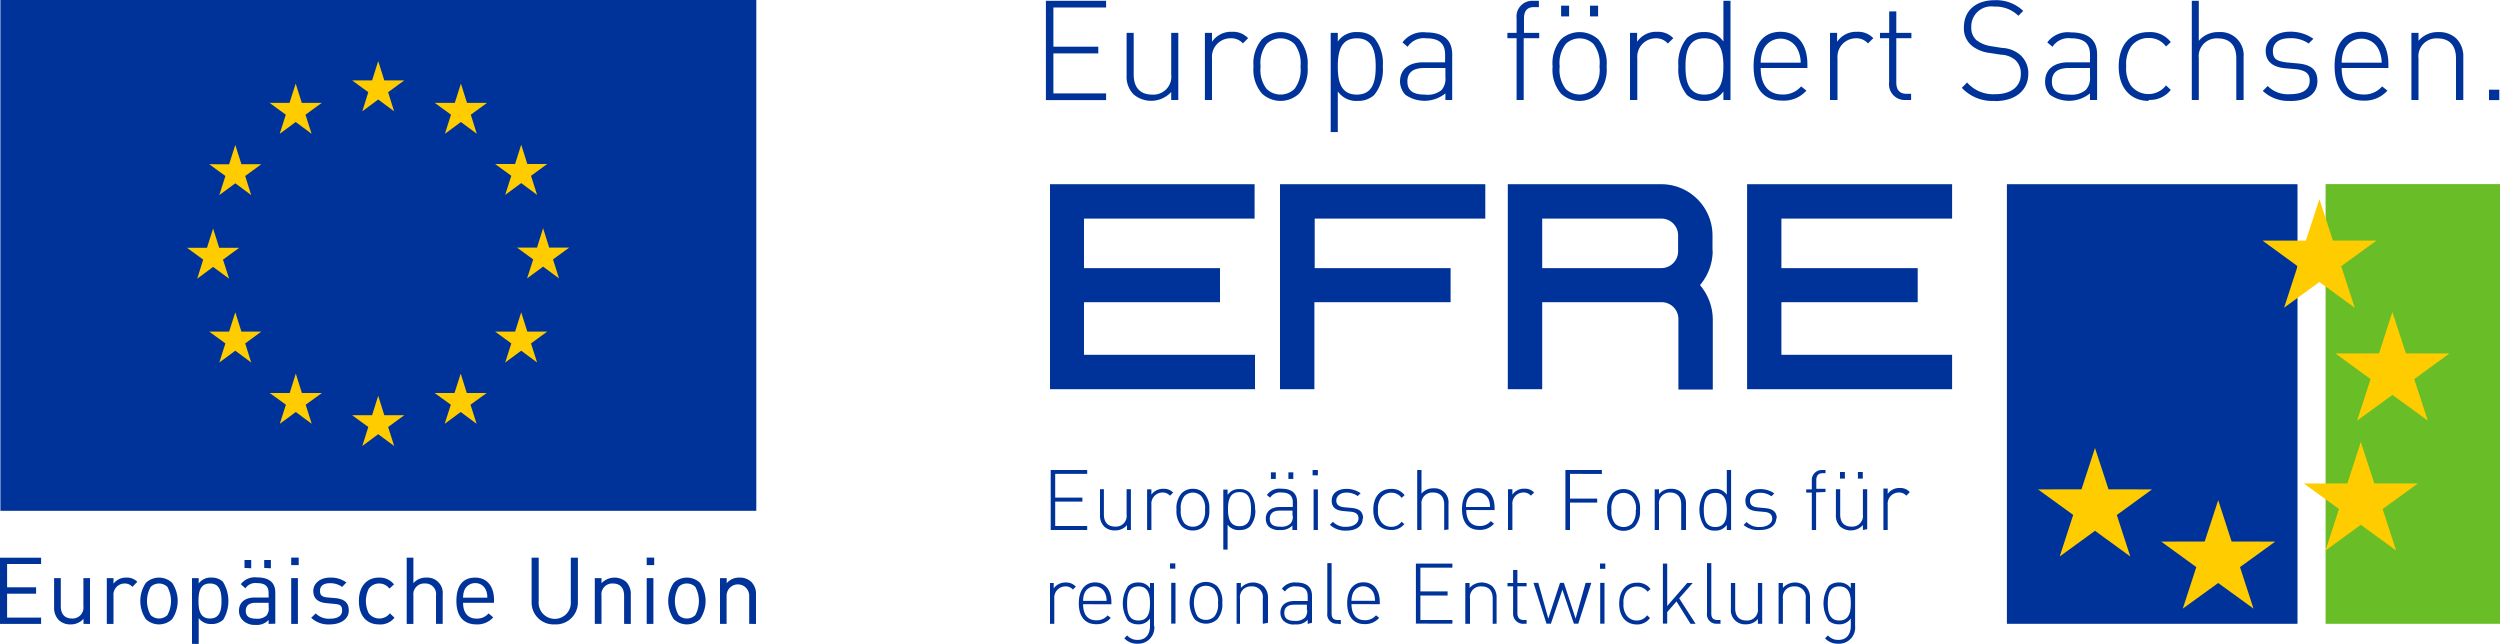 <?xml version="1.0" encoding="UTF-8"?> <svg xmlns="http://www.w3.org/2000/svg" id="Ebene_1" data-name="Ebene 1" viewBox="0 0 250 64.43"><defs><style>.cls-1{fill:#69be28;}.cls-2{fill:#039;}.cls-3{fill:#fc0;}</style></defs><polyline class="cls-1" points="232.56 62.38 250 62.38 250 18.41 232.56 18.41 232.56 62.38"></polyline><polyline class="cls-2" points="200.69 62.38 229.75 62.38 229.75 18.42 200.69 18.42 200.69 62.38"></polyline><polyline class="cls-3" points="233.29 24.06 231.94 19.92 230.59 24.06 226.25 24.06 229.76 26.62 228.41 30.77 231.94 28.2 235.47 30.77 234.12 26.62 237.64 24.06 233.29 24.06"></polyline><polyline class="cls-3" points="240.59 35.34 239.24 31.21 237.9 35.34 233.55 35.35 237.06 37.91 235.71 42.06 239.24 39.49 242.78 42.06 241.42 37.91 244.94 35.35 240.59 35.34"></polyline><polyline class="cls-3" points="237.43 48.34 236.08 44.2 234.74 48.34 230.38 48.35 233.9 50.9 232.55 55.05 236.08 52.48 239.61 55.05 238.26 50.9 241.78 48.35 237.43 48.34"></polyline><polyline class="cls-3" points="223.16 54.15 221.82 50.02 220.47 54.15 216.12 54.16 219.63 56.71 218.28 60.86 221.82 58.3 225.35 60.86 224 56.71 227.52 54.16 223.16 54.15"></polyline><polyline class="cls-3" points="210.85 48.93 209.5 44.8 208.15 48.93 203.8 48.94 207.32 51.49 205.97 55.65 209.5 53.08 213.03 55.65 211.68 51.5 215.2 48.94 210.85 48.93"></polyline><path class="cls-2" d="M108.72,53v-.4h-3.2V50.16h2.72v-.4h-2.72V47.39h3.2V47h-3.65v6Zm4.37,0V48.92h-.43v2.53a1.07,1.07,0,0,1-1.15,1.21c-.72,0-1.12-.43-1.12-1.21V48.92H110v2.6a1.52,1.52,0,0,0,.42,1.13,1.46,1.46,0,0,0,1.08.39,1.49,1.49,0,0,0,1.2-.53V53Zm4.24-3.73a1.27,1.27,0,0,0-1-.39,1.4,1.4,0,0,0-1.19.59v-.54h-.43V53h.43V50.48a1.12,1.12,0,0,1,1.09-1.23,1,1,0,0,1,.77.32l.31-.31Zm3.6,1.7a2.23,2.23,0,0,0-.51-1.64,1.56,1.56,0,0,0-1.13-.45,1.53,1.53,0,0,0-1.13.45,2.23,2.23,0,0,0-.51,1.64,2.26,2.26,0,0,0,.51,1.64,1.56,1.56,0,0,0,1.13.44,1.6,1.6,0,0,0,1.13-.44,2.26,2.26,0,0,0,.51-1.64m-.43,0a1.9,1.9,0,0,1-.37,1.36,1.16,1.16,0,0,1-.84.34,1.19,1.19,0,0,1-.85-.34,1.94,1.94,0,0,1-.36-1.36,1.91,1.91,0,0,1,.36-1.36,1.19,1.19,0,0,1,.85-.35,1.17,1.17,0,0,1,.84.35A1.87,1.87,0,0,1,120.5,51m5,0a2.41,2.41,0,0,0-.53-1.73,1.37,1.37,0,0,0-1-.36,1.34,1.34,0,0,0-1.21.58v-.53h-.43v6h.43V52.47A1.35,1.35,0,0,0,124,53a1.41,1.41,0,0,0,1-.35,2.43,2.43,0,0,0,.53-1.73m-.43,0c0,.84-.16,1.7-1.15,1.7s-1.15-.86-1.15-1.7.15-1.71,1.15-1.71,1.15.86,1.15,1.71m4.23-3.69h-.49v.66h.49v-.66Zm-1.75,0h-.49v.66h.49v-.66ZM129.71,53V50.21c0-.86-.51-1.34-1.58-1.34a1.54,1.54,0,0,0-1.44.63l.32.27a1.16,1.16,0,0,1,1.12-.52c.83,0,1.15.35,1.15,1v.45H128c-.89,0-1.42.43-1.42,1.18a1.14,1.14,0,0,0,.3.79A1.51,1.51,0,0,0,128,53a1.54,1.54,0,0,0,1.24-.45V53Zm-.43-1.42a1.05,1.05,0,0,1-.23.78,1.33,1.33,0,0,1-1,.31c-.74,0-1.07-.25-1.07-.79s.34-.82,1-.82h1.27v.52ZM131.79,47h-.53v.53h.53V47Zm0,1.94h-.43V53h.43V48.92Zm4.52,2.91c0-.79-.51-1-1.19-1.06l-.66-.06c-.57-.05-.83-.26-.83-.68s.38-.79,1-.79a1.86,1.86,0,0,1,1.14.35l.29-.29a2.4,2.4,0,0,0-1.43-.43c-.88,0-1.46.46-1.46,1.16s.41,1,1.23,1.06l.67.06c.53.05.78.26.78.68s-.43.83-1.23.83a1.71,1.71,0,0,1-1.33-.5l-.3.3a2.23,2.23,0,0,0,1.65.58c1,0,1.63-.46,1.63-1.21m4.19.59-.3-.27a1.22,1.22,0,0,1-1,.51,1.23,1.23,0,0,1-1.08-.54,1.81,1.81,0,0,1-.28-1.16,1.86,1.86,0,0,1,.28-1.17,1.26,1.26,0,0,1,1.08-.54,1.23,1.23,0,0,1,1,.52l.3-.27a1.58,1.58,0,0,0-1.34-.63c-1.11,0-1.79.79-1.79,2.09S138,53,139.11,53a1.59,1.59,0,0,0,1.34-.62m4.4.57v-2.6a1.4,1.4,0,0,0-1.5-1.52,1.52,1.52,0,0,0-1.2.53V47h-.43v6h.43V50.47a1.08,1.08,0,0,1,1.14-1.22c.73,0,1.13.43,1.13,1.22V53Zm4.61-1.94v-.19c0-1.25-.61-2-1.63-2s-1.63.78-1.63,2.09.61,2.08,1.73,2.08a1.85,1.85,0,0,0,1.47-.62l-.32-.26a1.41,1.41,0,0,1-1.12.49c-.86,0-1.33-.57-1.33-1.6ZM149,50.7h-2.4a2,2,0,0,1,.14-.77,1.17,1.17,0,0,1,2.12,0,2,2,0,0,1,.14.77m4.42-1.44a1.25,1.25,0,0,0-1-.39,1.37,1.37,0,0,0-1.18.59v-.54h-.44V53h.44V50.48a1.11,1.11,0,0,1,1.08-1.23.94.94,0,0,1,.77.32l.31-.31Zm6.77-1.87V47h-3.65v6H157V50.26h2.72v-.4H157V47.39ZM164,51a2.23,2.23,0,0,0-.51-1.64,1.56,1.56,0,0,0-1.13-.45,1.53,1.53,0,0,0-1.13.45,2.23,2.23,0,0,0-.51,1.64,2.26,2.26,0,0,0,.51,1.64,1.56,1.56,0,0,0,1.13.44,1.6,1.6,0,0,0,1.13-.44A2.26,2.26,0,0,0,164,51m-.43,0a1.9,1.9,0,0,1-.37,1.36,1.16,1.16,0,0,1-.84.34,1.19,1.19,0,0,1-.85-.34,1.89,1.89,0,0,1-.36-1.36,1.86,1.86,0,0,1,.36-1.36,1.19,1.19,0,0,1,.85-.35,1.17,1.17,0,0,1,.84.35A1.87,1.87,0,0,1,163.6,51m5,2v-2.6a1.52,1.52,0,0,0-.42-1.13,1.5,1.5,0,0,0-1.08-.39,1.52,1.52,0,0,0-1.2.53v-.48h-.43V53h.43V50.47A1.08,1.08,0,0,1,167,49.25c.73,0,1.12.43,1.12,1.22V53Zm4.51,0V47h-.43v2.47a1.34,1.34,0,0,0-1.21-.58,1.37,1.37,0,0,0-1,.36,3.09,3.09,0,0,0,0,3.46,1.41,1.41,0,0,0,1,.35,1.35,1.35,0,0,0,1.21-.57V53Zm-.43-2c0,.84-.15,1.7-1.15,1.7s-1.15-.86-1.15-1.7.16-1.71,1.15-1.71,1.15.86,1.15,1.71m5,.87c0-.79-.52-1-1.19-1.06l-.66-.06c-.58-.05-.83-.26-.83-.68s.37-.79,1-.79a1.86,1.86,0,0,1,1.14.35l.29-.29a2.4,2.4,0,0,0-1.43-.43c-.89,0-1.46.46-1.46,1.16s.41,1,1.23,1.06l.67.06c.53.05.78.26.78.68s-.43.83-1.23.83a1.71,1.71,0,0,1-1.33-.5l-.3.3A2.23,2.23,0,0,0,176,53c1,0,1.63-.46,1.63-1.21m4.92-2.59v-.32h-.92V48c0-.43.2-.68.63-.68h.29V47h-.37a1,1,0,0,0-1,1.06v.88h-.56v.32h.56V53h.43V49.24Zm3.73-2h-.49v.66h.49v-.66Zm-1.76,0H184v.66h.49v-.66Zm2.2,5.72V48.92h-.43v2.53a1.07,1.07,0,0,1-1.15,1.21c-.72,0-1.12-.43-1.12-1.21V48.92h-.43v2.6a1.52,1.52,0,0,0,.42,1.13,1.65,1.65,0,0,0,2.28-.14V53Zm4.24-3.73a1.25,1.25,0,0,0-1-.39,1.4,1.4,0,0,0-1.19.59v-.54h-.43V53h.43V50.48a1.12,1.12,0,0,1,1.09-1.23.94.94,0,0,1,.77.32l.31-.31"></path><path class="cls-2" d="M107.56,58.64a1.3,1.3,0,0,0-1-.39,1.42,1.42,0,0,0-1.19.59V58.3H105v4.08h.43V59.87a1.12,1.12,0,0,1,1.09-1.23.92.92,0,0,1,.77.32l.31-.32Zm3.58,1.79v-.19c0-1.24-.62-2-1.63-2s-1.63.78-1.63,2.09.61,2.09,1.73,2.09a1.82,1.82,0,0,0,1.47-.63l-.32-.25a1.41,1.41,0,0,1-1.13.49c-.86,0-1.32-.58-1.32-1.61Zm-.43-.34h-2.4a2,2,0,0,1,.14-.77,1.12,1.12,0,0,1,1.06-.68,1.1,1.1,0,0,1,1,.68,1.78,1.78,0,0,1,.15.77m4.74,2.51V58.3H115v.53a1.35,1.35,0,0,0-1.2-.58,1.42,1.42,0,0,0-1,.36,3.14,3.14,0,0,0,0,3.46,1.42,1.42,0,0,0,1,.36,1.33,1.33,0,0,0,1.2-.58v.73c0,.8-.38,1.41-1.23,1.41a1.36,1.36,0,0,1-1.06-.45l-.28.29a1.74,1.74,0,0,0,1.34.54,1.61,1.61,0,0,0,1.66-1.77M115,60.34c0,.85-.15,1.71-1.15,1.71s-1.14-.86-1.14-1.71.15-1.7,1.14-1.7,1.15.86,1.15,1.7m2.55-4H117v.53h.53v-.53Zm0,1.94h-.43v4.08h.43V58.3Zm4.68,2a2.24,2.24,0,0,0-.5-1.64,1.66,1.66,0,0,0-2.27,0,2.94,2.94,0,0,0,0,3.28,1.66,1.66,0,0,0,2.27,0,2.24,2.24,0,0,0,.5-1.64m-.43,0a1.89,1.89,0,0,1-.36,1.36,1.19,1.19,0,0,1-.85.35,1.17,1.17,0,0,1-.84-.35,2.75,2.75,0,0,1,0-2.72,1.16,1.16,0,0,1,.84-.34,1.19,1.19,0,0,1,.85.34,1.89,1.89,0,0,1,.36,1.36m5,2V59.77a1.55,1.55,0,0,0-.43-1.13,1.64,1.64,0,0,0-2.28.15V58.3h-.43v4.08H124V59.85a1.08,1.08,0,0,1,1.15-1.21,1.06,1.06,0,0,1,1.13,1.21v2.53Zm4.4,0V59.59c0-.86-.5-1.34-1.58-1.34a1.56,1.56,0,0,0-1.43.63l.31.27a1.17,1.17,0,0,1,1.12-.51c.83,0,1.15.34,1.15,1v.46h-1.32c-.88,0-1.41.43-1.41,1.17a1.18,1.18,0,0,0,.29.79,1.47,1.47,0,0,0,1.2.38,1.49,1.49,0,0,0,1.24-.46v.41ZM130.71,61a1,1,0,0,1-.22.77,1.36,1.36,0,0,1-1,.32c-.73,0-1.06-.26-1.06-.8s.34-.82,1-.82h1.26V61Zm3.37,1.42V62h-.29c-.48,0-.63-.23-.63-.69v-5h-.43v5a.93.93,0,0,0,1,1.06Zm3.9-2v-.19c0-1.24-.61-2-1.63-2s-1.63.78-1.63,2.09.61,2.09,1.73,2.09a1.82,1.82,0,0,0,1.47-.63l-.32-.25a1.39,1.39,0,0,1-1.12.49c-.86,0-1.33-.58-1.33-1.61Zm-.43-.34h-2.4a1.94,1.94,0,0,1,.15-.77,1.1,1.1,0,0,1,1-.68,1.12,1.12,0,0,1,1.06.68,2,2,0,0,1,.14.77m7.74,2.29V62h-3.2V59.55h2.72v-.41h-2.72V56.77h3.2v-.41h-3.65v6Zm4.42,0V59.77a1.54,1.54,0,0,0-.42-1.13,1.64,1.64,0,0,0-2.28.15V58.3h-.43v4.08H147V59.85a1.07,1.07,0,0,1,1.15-1.21c.73,0,1.12.43,1.12,1.21v2.53Zm3,0V62h-.29c-.44,0-.63-.26-.63-.68V58.63h.92V58.3h-.92V57h-.43v1.3h-.56v.33h.56v2.68a1,1,0,0,0,1,1.07Zm6.37-4.08h-.47l-1,3.57-1.17-3.57H156l-1.17,3.57-1-3.57h-.48l1.3,4.08h.44l1.15-3.4,1.15,3.4h.44l1.3-4.08Zm1.42-1.94H160v.53h.53v-.53Zm0,1.94h-.43v4.08h.43V58.3ZM165,61.8l-.29-.27a1.26,1.26,0,0,1-1,.52,1.24,1.24,0,0,1-1.08-.55,1.81,1.81,0,0,1-.28-1.16,1.86,1.86,0,0,1,.28-1.17,1.35,1.35,0,0,1,2.13,0l.29-.27a1.59,1.59,0,0,0-1.34-.63c-1.11,0-1.79.8-1.79,2.09s.68,2.09,1.79,2.09A1.59,1.59,0,0,0,165,61.8m4.56.58-1.64-2.55,1.35-1.53h-.55l-2,2.3V56.36h-.43v6h.43V61.21l.93-1.07,1.4,2.24Zm2.49,0V62h-.29c-.48,0-.63-.23-.63-.69v-5h-.43v5a.93.93,0,0,0,1,1.06Zm4.17,0V58.3h-.43v2.53a1.08,1.08,0,0,1-1.14,1.22c-.73,0-1.13-.43-1.13-1.22V58.3h-.43v2.6a1.4,1.4,0,0,0,1.5,1.53,1.51,1.51,0,0,0,1.2-.53v.48Zm4.78,0V59.77a1.55,1.55,0,0,0-.43-1.13,1.64,1.64,0,0,0-2.28.15V58.3h-.43v4.08h.43V59.85a1.08,1.08,0,0,1,1.15-1.21,1.06,1.06,0,0,1,1.13,1.21v2.53Zm4.51.22V58.3h-.43v.53a1.38,1.38,0,0,0-1.21-.58,1.44,1.44,0,0,0-1,.36,3.14,3.14,0,0,0,0,3.46,1.44,1.44,0,0,0,1,.36,1.36,1.36,0,0,0,1.21-.58v.73c0,.8-.38,1.41-1.24,1.41a1.34,1.34,0,0,1-1.05-.45l-.29.29a1.74,1.74,0,0,0,1.34.54,1.61,1.61,0,0,0,1.67-1.77m-.43-2.26c0,.85-.16,1.71-1.15,1.71s-1.15-.86-1.15-1.71.15-1.7,1.15-1.7,1.15.86,1.15,1.7"></path><path class="cls-2" d="M122,26.81H108.4V21.86h17.06V18.42H105v20.5h20.5V35.48H108.4V30.22H122V26.81Zm9.44,12.11v-8.7h13.62V26.81H131.47V21.86h17.06V18.42H128v20.5Zm22.75-17.06h11.92a1.67,1.67,0,0,1,1.7,1.7v1.52a1.68,1.68,0,0,1-1.7,1.73H154.22V21.86Zm17.06,3.22V23.56a5.13,5.13,0,0,0-5.14-5.14H150.78v20.5h3.44v-8.7h11.92a1.68,1.68,0,0,1,1.7,1.73v7h3.44V32A5.37,5.37,0,0,0,170,28.51a5.34,5.34,0,0,0,1.27-3.43m20.49,1.73H178.14V21.86h17.07V18.42h-20.5v20.5h20.5V35.48H178.14V30.22h13.63V26.81"></path><polyline class="cls-2" points="104.59 10.01 104.59 0.08 110.61 0.08 110.61 0.75 105.34 0.75 105.34 4.67 109.83 4.67 109.83 5.34 105.34 5.34 105.34 9.34 110.61 9.34 110.61 10.01 104.59 10.01"></polyline><path class="cls-2" d="M117.12,10v-.8a2.72,2.72,0,0,1-3.76.24,2.5,2.5,0,0,1-.7-1.87V3.29h.71V7.46c0,1.29.65,2,1.85,2a1.79,1.79,0,0,0,1.9-2V3.29h.71V10h-.71"></path><path class="cls-2" d="M124.31,4.36A1.56,1.56,0,0,0,123,3.83a1.85,1.85,0,0,0-1.8,2V10h-.71V3.29h.71v.89a2.29,2.29,0,0,1,2-1,2.06,2.06,0,0,1,1.61.64l-.51.51"></path><path class="cls-2" d="M129.45,4.4a2,2,0,0,0-2.79,0,3.13,3.13,0,0,0-.6,2.25,3.11,3.11,0,0,0,.6,2.24,2,2,0,0,0,2.79,0,3.16,3.16,0,0,0,.6-2.24,3.18,3.18,0,0,0-.6-2.25Zm.47,4.95a2.72,2.72,0,0,1-3.73,0,3.68,3.68,0,0,1-.84-2.7,3.71,3.71,0,0,1,.84-2.71,2.75,2.75,0,0,1,3.73,0,3.71,3.71,0,0,1,.84,2.71,3.68,3.68,0,0,1-.84,2.7"></path><path class="cls-2" d="M135.68,3.83c-1.65,0-1.9,1.42-1.9,2.82s.25,2.81,1.9,2.81,1.89-1.42,1.89-2.81-.25-2.82-1.89-2.82Zm1.74,5.67a2.35,2.35,0,0,1-1.64.59,2.24,2.24,0,0,1-2-.95v4.07h-.71V3.29h.71v.86a2.23,2.23,0,0,1,2-.94,2.34,2.34,0,0,1,1.64.58,4,4,0,0,1,.86,2.86,4,4,0,0,1-.86,2.85"></path><path class="cls-2" d="M144.54,6.8h-2.09c-1.16,0-1.71.46-1.71,1.35s.54,1.31,1.75,1.31A2.2,2.2,0,0,0,144.16,9a1.73,1.73,0,0,0,.38-1.28V6.8Zm0,3.21V9.34a3.33,3.33,0,0,1-4,.14A2,2,0,0,1,140,8.17c0-1.23.87-1.94,2.34-1.94h2.17V5.48c0-1.08-.53-1.65-1.9-1.65a1.93,1.93,0,0,0-1.85.85l-.51-.44a2.53,2.53,0,0,1,2.36-1c1.77,0,2.61.79,2.61,2.2V10h-.71"></path><path class="cls-2" d="M152.37,3.82V10h-.71V3.82h-.92V3.29h.92V1.84A1.57,1.57,0,0,1,153.28.08h.61V.71h-.49c-.71,0-1,.42-1,1.12V3.29h1.52v.53h-1.52"></path><path class="cls-2" d="M159,1.64V.57h.81V1.64Zm-2.89,0V.57h.8V1.64Zm3.24,2.76a2,2,0,0,0-2.78,0,3.13,3.13,0,0,0-.6,2.25,3.11,3.11,0,0,0,.6,2.24,2,2,0,0,0,2.78,0,3.11,3.11,0,0,0,.6-2.24,3.13,3.13,0,0,0-.6-2.25Zm.48,4.95a2.73,2.73,0,0,1-3.74,0,3.68,3.68,0,0,1-.83-2.7,3.7,3.7,0,0,1,.83-2.71,2.76,2.76,0,0,1,3.74,0,3.7,3.7,0,0,1,.83,2.71,3.68,3.68,0,0,1-.83,2.7"></path><path class="cls-2" d="M166.79,4.36a1.54,1.54,0,0,0-1.26-.53,1.85,1.85,0,0,0-1.8,2V10H163V3.29h.71v.89a2.29,2.29,0,0,1,2-1,2.1,2.1,0,0,1,1.62.64l-.52.51"></path><path class="cls-2" d="M170.44,3.83c-1.64,0-1.89,1.42-1.89,2.82s.25,2.81,1.89,2.81,1.9-1.42,1.9-2.81-.25-2.82-1.9-2.82Zm1.9,6.18V9.14a2.24,2.24,0,0,1-2,.95,2.35,2.35,0,0,1-1.64-.59,4,4,0,0,1-.86-2.85,4,4,0,0,1,.86-2.86,2.34,2.34,0,0,1,1.64-.58,2.23,2.23,0,0,1,2,.94V.08h.71V10h-.71"></path><path class="cls-2" d="M179.79,5a1.9,1.9,0,0,0-3.48,0,3.12,3.12,0,0,0-.24,1.27h4A3.12,3.12,0,0,0,179.79,5ZM176.07,6.8c0,1.7.77,2.65,2.19,2.65a2.34,2.34,0,0,0,1.85-.81l.53.42a3,3,0,0,1-2.42,1c-1.86,0-2.86-1.2-2.86-3.44s1-3.44,2.69-3.44,2.69,1.22,2.69,3.27V6.8h-4.67"></path><path class="cls-2" d="M186.81,4.36a1.53,1.53,0,0,0-1.26-.53,1.85,1.85,0,0,0-1.8,2V10H183V3.29h.71v.89a2.29,2.29,0,0,1,2-1,2.07,2.07,0,0,1,1.62.64l-.52.51"></path><path class="cls-2" d="M190.52,10a1.57,1.57,0,0,1-1.61-1.76V3.82H188V3.29h.92V1.14h.71V3.29h1.51v.53h-1.51V8.26c0,.7.32,1.12,1,1.12h.48V10h-.61"></path><path class="cls-2" d="M199.48,10.09a4.18,4.18,0,0,1-3.3-1.31l.53-.53a3.47,3.47,0,0,0,2.81,1.17c1.57,0,2.56-.75,2.56-2A1.81,1.81,0,0,0,201.53,6a2.34,2.34,0,0,0-1.43-.53l-1.16-.18a3.47,3.47,0,0,1-1.77-.73,2.24,2.24,0,0,1-.78-1.82c0-1.66,1.18-2.72,3.08-2.72a3.89,3.89,0,0,1,2.85,1.07l-.48.49a3.26,3.26,0,0,0-2.41-.92,2,2,0,0,0-2.3,2.05,1.64,1.64,0,0,0,.51,1.3,3.16,3.16,0,0,0,1.48.61l1.07.17a3,3,0,0,1,1.77.65,2.43,2.43,0,0,1,.87,1.92c0,1.68-1.28,2.75-3.35,2.75"></path><path class="cls-2" d="M209,6.8h-2.09c-1.16,0-1.72.46-1.72,1.35s.54,1.31,1.76,1.31A2.2,2.2,0,0,0,208.57,9,1.73,1.73,0,0,0,209,7.67V6.8ZM209,10V9.34a3.33,3.33,0,0,1-4,.14,1.91,1.91,0,0,1-.49-1.31c0-1.23.88-1.94,2.34-1.94H209V5.48c0-1.08-.53-1.65-1.9-1.65a1.91,1.91,0,0,0-1.85.85l-.52-.44a2.54,2.54,0,0,1,2.37-1c1.77,0,2.61.79,2.61,2.2V10H209"></path><path class="cls-2" d="M214.87,10.09c-1.83,0-3-1.31-3-3.44s1.13-3.44,3-3.44a2.59,2.59,0,0,1,2.21,1l-.48.44a2.07,2.07,0,0,0-1.73-.85,2.11,2.11,0,0,0-1.79.89,3.17,3.17,0,0,0-.46,1.93,3.15,3.15,0,0,0,.46,1.92,2.22,2.22,0,0,0,3.52,0l.48.45a2.62,2.62,0,0,1-2.21,1"></path><path class="cls-2" d="M223.63,10V5.84c0-1.3-.65-2-1.85-2a1.79,1.79,0,0,0-1.9,2V10h-.7V.08h.7v4a2.51,2.51,0,0,1,2-.87,2.31,2.31,0,0,1,2.48,2.5V10h-.71"></path><path class="cls-2" d="M229,10.09a3.71,3.71,0,0,1-2.72-1l.49-.49a2.84,2.84,0,0,0,2.2.82c1.31,0,2-.46,2-1.36,0-.7-.4-1-1.28-1.13l-1.12-.1c-1.35-.11-2-.71-2-1.76s1-1.9,2.41-1.9a3.94,3.94,0,0,1,2.36.71l-.48.47A3.06,3.06,0,0,0,229,3.82c-1.1,0-1.71.47-1.71,1.29s.42,1,1.36,1.13l1.09.1c1.12.1,2,.45,2,1.76s-1.05,2-2.69,2"></path><path class="cls-2" d="M237.89,5a1.91,1.91,0,0,0-3.49,0,3.31,3.31,0,0,0-.23,1.27h4A3.12,3.12,0,0,0,237.89,5ZM234.17,6.8c0,1.7.76,2.65,2.19,2.65a2.34,2.34,0,0,0,1.85-.81l.53.42a3,3,0,0,1-2.42,1c-1.86,0-2.86-1.2-2.86-3.44s1-3.44,2.69-3.44,2.69,1.22,2.69,3.27V6.8h-4.67"></path><path class="cls-2" d="M245.6,10V5.84c0-1.3-.66-2-1.86-2a1.79,1.79,0,0,0-1.89,2V10h-.71V3.29h.71v.79a2.5,2.5,0,0,1,2-.87,2.45,2.45,0,0,1,1.78.64,2.5,2.5,0,0,1,.7,1.86V10h-.71"></path><polyline class="cls-2" points="248.9 10.01 248.9 8.97 249.93 8.97 249.93 10.01 248.9 10.01"></polyline><polygon class="cls-2" points="0.04 0 75.63 0 75.63 51.08 0.04 51.08 0.04 0 0.04 0"></polygon><polygon class="cls-3" points="36.23 11.13 37.82 9.95 39.41 11.13 38.81 9.22 40.43 8.04 38.43 8.04 37.82 6.11 37.21 8.04 35.21 8.04 36.83 9.22 36.23 11.13 36.23 11.13"></polygon><polygon class="cls-3" points="27.97 13.38 29.57 12.2 31.16 13.38 30.55 11.47 32.17 10.29 30.18 10.29 29.57 8.36 28.95 10.29 26.96 10.29 28.58 11.47 27.97 13.38 27.97 13.38"></polygon><polygon class="cls-3" points="23.53 14.49 22.91 16.43 20.92 16.42 22.54 17.6 21.93 19.51 23.53 18.33 25.12 19.51 24.52 17.6 26.13 16.42 24.14 16.42 23.53 14.49 23.53 14.49"></polygon><polygon class="cls-3" points="21.31 26.69 22.91 27.87 22.3 25.96 23.92 24.78 21.92 24.78 21.31 22.85 20.7 24.78 18.7 24.78 20.32 25.96 19.72 27.87 21.31 26.69 21.31 26.69"></polygon><polygon class="cls-3" points="24.14 33.16 23.53 31.23 22.91 33.16 20.92 33.16 22.54 34.34 21.93 36.25 23.53 35.07 25.12 36.25 24.52 34.34 26.13 33.16 24.14 33.16 24.14 33.16"></polygon><polygon class="cls-3" points="30.19 39.3 29.58 37.36 28.97 39.3 26.97 39.3 28.59 40.47 27.98 42.38 29.58 41.2 31.17 42.38 30.57 40.47 32.19 39.3 30.19 39.3 30.19 39.3"></polygon><polygon class="cls-3" points="38.43 41.52 37.82 39.58 37.21 41.52 35.21 41.52 36.83 42.7 36.23 44.6 37.82 43.42 39.42 44.6 38.81 42.7 40.43 41.52 38.43 41.52 38.43 41.52"></polygon><polygon class="cls-3" points="46.68 39.3 46.07 37.36 45.45 39.3 43.46 39.3 45.08 40.47 44.47 42.38 46.07 41.2 47.66 42.38 47.05 40.47 48.67 39.3 46.68 39.3 46.68 39.3"></polygon><polygon class="cls-3" points="52.73 33.16 52.12 31.23 51.51 33.16 49.51 33.16 51.13 34.34 50.52 36.25 52.12 35.07 53.71 36.25 53.1 34.34 54.72 33.16 52.73 33.16 52.73 33.16"></polygon><polygon class="cls-3" points="56.92 24.76 54.92 24.76 54.31 22.82 53.7 24.76 51.7 24.76 53.32 25.94 52.71 27.84 54.31 26.66 55.9 27.84 55.3 25.94 56.92 24.76 56.92 24.76"></polygon><polygon class="cls-3" points="50.52 19.49 52.12 18.31 53.71 19.49 53.1 17.58 54.72 16.4 52.73 16.4 52.12 14.47 51.51 16.4 49.51 16.4 51.13 17.58 50.52 19.49 50.52 19.49"></polygon><polygon class="cls-3" points="46.09 8.36 45.48 10.29 43.48 10.29 45.1 11.47 44.49 13.38 46.09 12.2 47.68 13.38 47.08 11.47 48.7 10.29 46.7 10.29 46.09 8.36 46.09 8.36"></polygon><path class="cls-2" d="M0,62.39V55.77H4.11v.63H.71v2.33h2.9v.64H.71v2.39h3.4v.63Z"></path><path class="cls-2" d="M8.35,62.39v-.51a1.68,1.68,0,0,1-1.29.56A1.63,1.63,0,0,1,5.87,62a1.75,1.75,0,0,1-.46-1.29V57.81h.67v2.82c0,.81.43,1.22,1.11,1.22a1.09,1.09,0,0,0,1.15-1.22V57.81H9v4.58Z"></path><path class="cls-2" d="M13.24,58.69a1,1,0,0,0-.79-.34,1.12,1.12,0,0,0-1.1,1.23v2.81h-.67V57.81h.67v.56a1.53,1.53,0,0,1,1.28-.61,1.43,1.43,0,0,1,1.1.42Z"></path><path class="cls-2" d="M17.21,61.92a1.91,1.91,0,0,1-2.62,0,3.24,3.24,0,0,1,0-3.64,1.91,1.91,0,0,1,2.62,0,3.24,3.24,0,0,1,0,3.64Zm-.47-3.23a1.2,1.2,0,0,0-1.67,0,2.87,2.87,0,0,0,0,2.82,1.2,1.2,0,0,0,1.67,0,2.94,2.94,0,0,0,0-2.82Z"></path><path class="cls-2" d="M22.28,62a1.56,1.56,0,0,1-1.12.4,1.48,1.48,0,0,1-1.29-.59v2.58H19.2V57.81h.67v.54a1.46,1.46,0,0,1,1.29-.59,1.6,1.6,0,0,1,1.12.4,3.64,3.64,0,0,1,0,3.88ZM21,58.35c-1,0-1.15.86-1.15,1.75S20,61.85,21,61.85s1.15-.86,1.15-1.75S22,58.35,21,58.35Z"></path><path class="cls-2" d="M26.86,62.39V62a1.61,1.61,0,0,1-1.32.49A1.66,1.66,0,0,1,24.25,62a1.31,1.31,0,0,1-.35-.93c0-.8.56-1.32,1.59-1.32h1.37v-.44c0-.67-.33-1-1.17-1a1.19,1.19,0,0,0-1.15.52l-.46-.41a1.77,1.77,0,0,1,1.62-.68c1.23,0,1.83.53,1.83,1.52v3.11Zm-2.41-5.6V56h.67v.83Zm2.41,3.49H25.58c-.69,0-1,.28-1,.81s.33.78,1.06.78a1.33,1.33,0,0,0,1-.31,1.05,1.05,0,0,0,.23-.79Zm-.44-3.49V56h.67v.83Z"></path><path class="cls-2" d="M29.12,56.51v-.75h.75v.75Zm0,5.88V57.81h.67v4.58Z"></path><path class="cls-2" d="M33,62.44a2.5,2.5,0,0,1-1.88-.66l.45-.44a1.86,1.86,0,0,0,1.42.53c.75,0,1.22-.27,1.22-.81s-.23-.62-.76-.67l-.76-.07c-.89-.07-1.36-.47-1.36-1.22S32,57.76,33,57.76a2.6,2.6,0,0,1,1.64.49l-.43.44A2,2,0,0,0,33,58.32c-.67,0-1,.29-1,.76s.22.62.8.67l.73.06c.8.08,1.35.38,1.35,1.24S34.06,62.44,33,62.44Z"></path><path class="cls-2" d="M37.89,62.44c-1.15,0-2-.78-2-2.34s.87-2.34,2-2.34a1.81,1.81,0,0,1,1.51.68l-.46.42a1.25,1.25,0,0,0-1-.51,1.27,1.27,0,0,0-1.06.52,2.75,2.75,0,0,0,0,2.46,1.33,1.33,0,0,0,2.11,0l.46.44A1.8,1.8,0,0,1,37.89,62.44Z"></path><path class="cls-2" d="M43.6,62.39V59.56a1.06,1.06,0,0,0-1.11-1.21,1.08,1.08,0,0,0-1.15,1.21v2.83h-.67V55.77h.67v2.55a1.62,1.62,0,0,1,1.29-.56,1.54,1.54,0,0,1,1.64,1.69v2.94Z"></path><path class="cls-2" d="M46.31,60.28c0,1,.48,1.58,1.35,1.58a1.51,1.51,0,0,0,1.2-.52l.46.4a2.11,2.11,0,0,1-1.68.7c-1.2,0-2-.72-2-2.34s.72-2.34,1.88-2.34,1.88.85,1.88,2.21v.31ZM48.59,59a1.14,1.14,0,0,0-1.07-.69,1.16,1.16,0,0,0-1.07.69,2,2,0,0,0-.14.77h2.42A1.83,1.83,0,0,0,48.59,59Z"></path><path class="cls-2" d="M55.47,62.44a2.19,2.19,0,0,1-2.31-2.24V55.77h.71v4.38a1.61,1.61,0,1,0,3.21,0V55.77h.71V60.2A2.2,2.2,0,0,1,55.47,62.44Z"></path><path class="cls-2" d="M62.41,62.39V59.57c0-.81-.43-1.22-1.12-1.22a1.08,1.08,0,0,0-1.14,1.22v2.82h-.67V57.81h.67v.51a1.8,1.8,0,0,1,2.46-.14,1.73,1.73,0,0,1,.47,1.28v2.93Z"></path><path class="cls-2" d="M64.67,56.51v-.75h.75v.75Zm0,5.88V57.81h.67v4.58Z"></path><path class="cls-2" d="M70,61.92a1.91,1.91,0,0,1-2.62,0,3.24,3.24,0,0,1,0-3.64,1.91,1.91,0,0,1,2.62,0,3.24,3.24,0,0,1,0,3.64Zm-.47-3.23a1.18,1.18,0,0,0-.84-.34,1.12,1.12,0,0,0-.83.34,2.87,2.87,0,0,0,0,2.82,1.12,1.12,0,0,0,.83.34,1.18,1.18,0,0,0,.84-.34,2.94,2.94,0,0,0,0-2.82Z"></path><path class="cls-2" d="M74.92,62.39V59.57a1.13,1.13,0,1,0-2.26,0v2.82H72V57.81h.67v.51a1.61,1.61,0,0,1,1.28-.56,1.64,1.64,0,0,1,1.17.42,1.7,1.7,0,0,1,.48,1.28v2.93Z"></path></svg> 